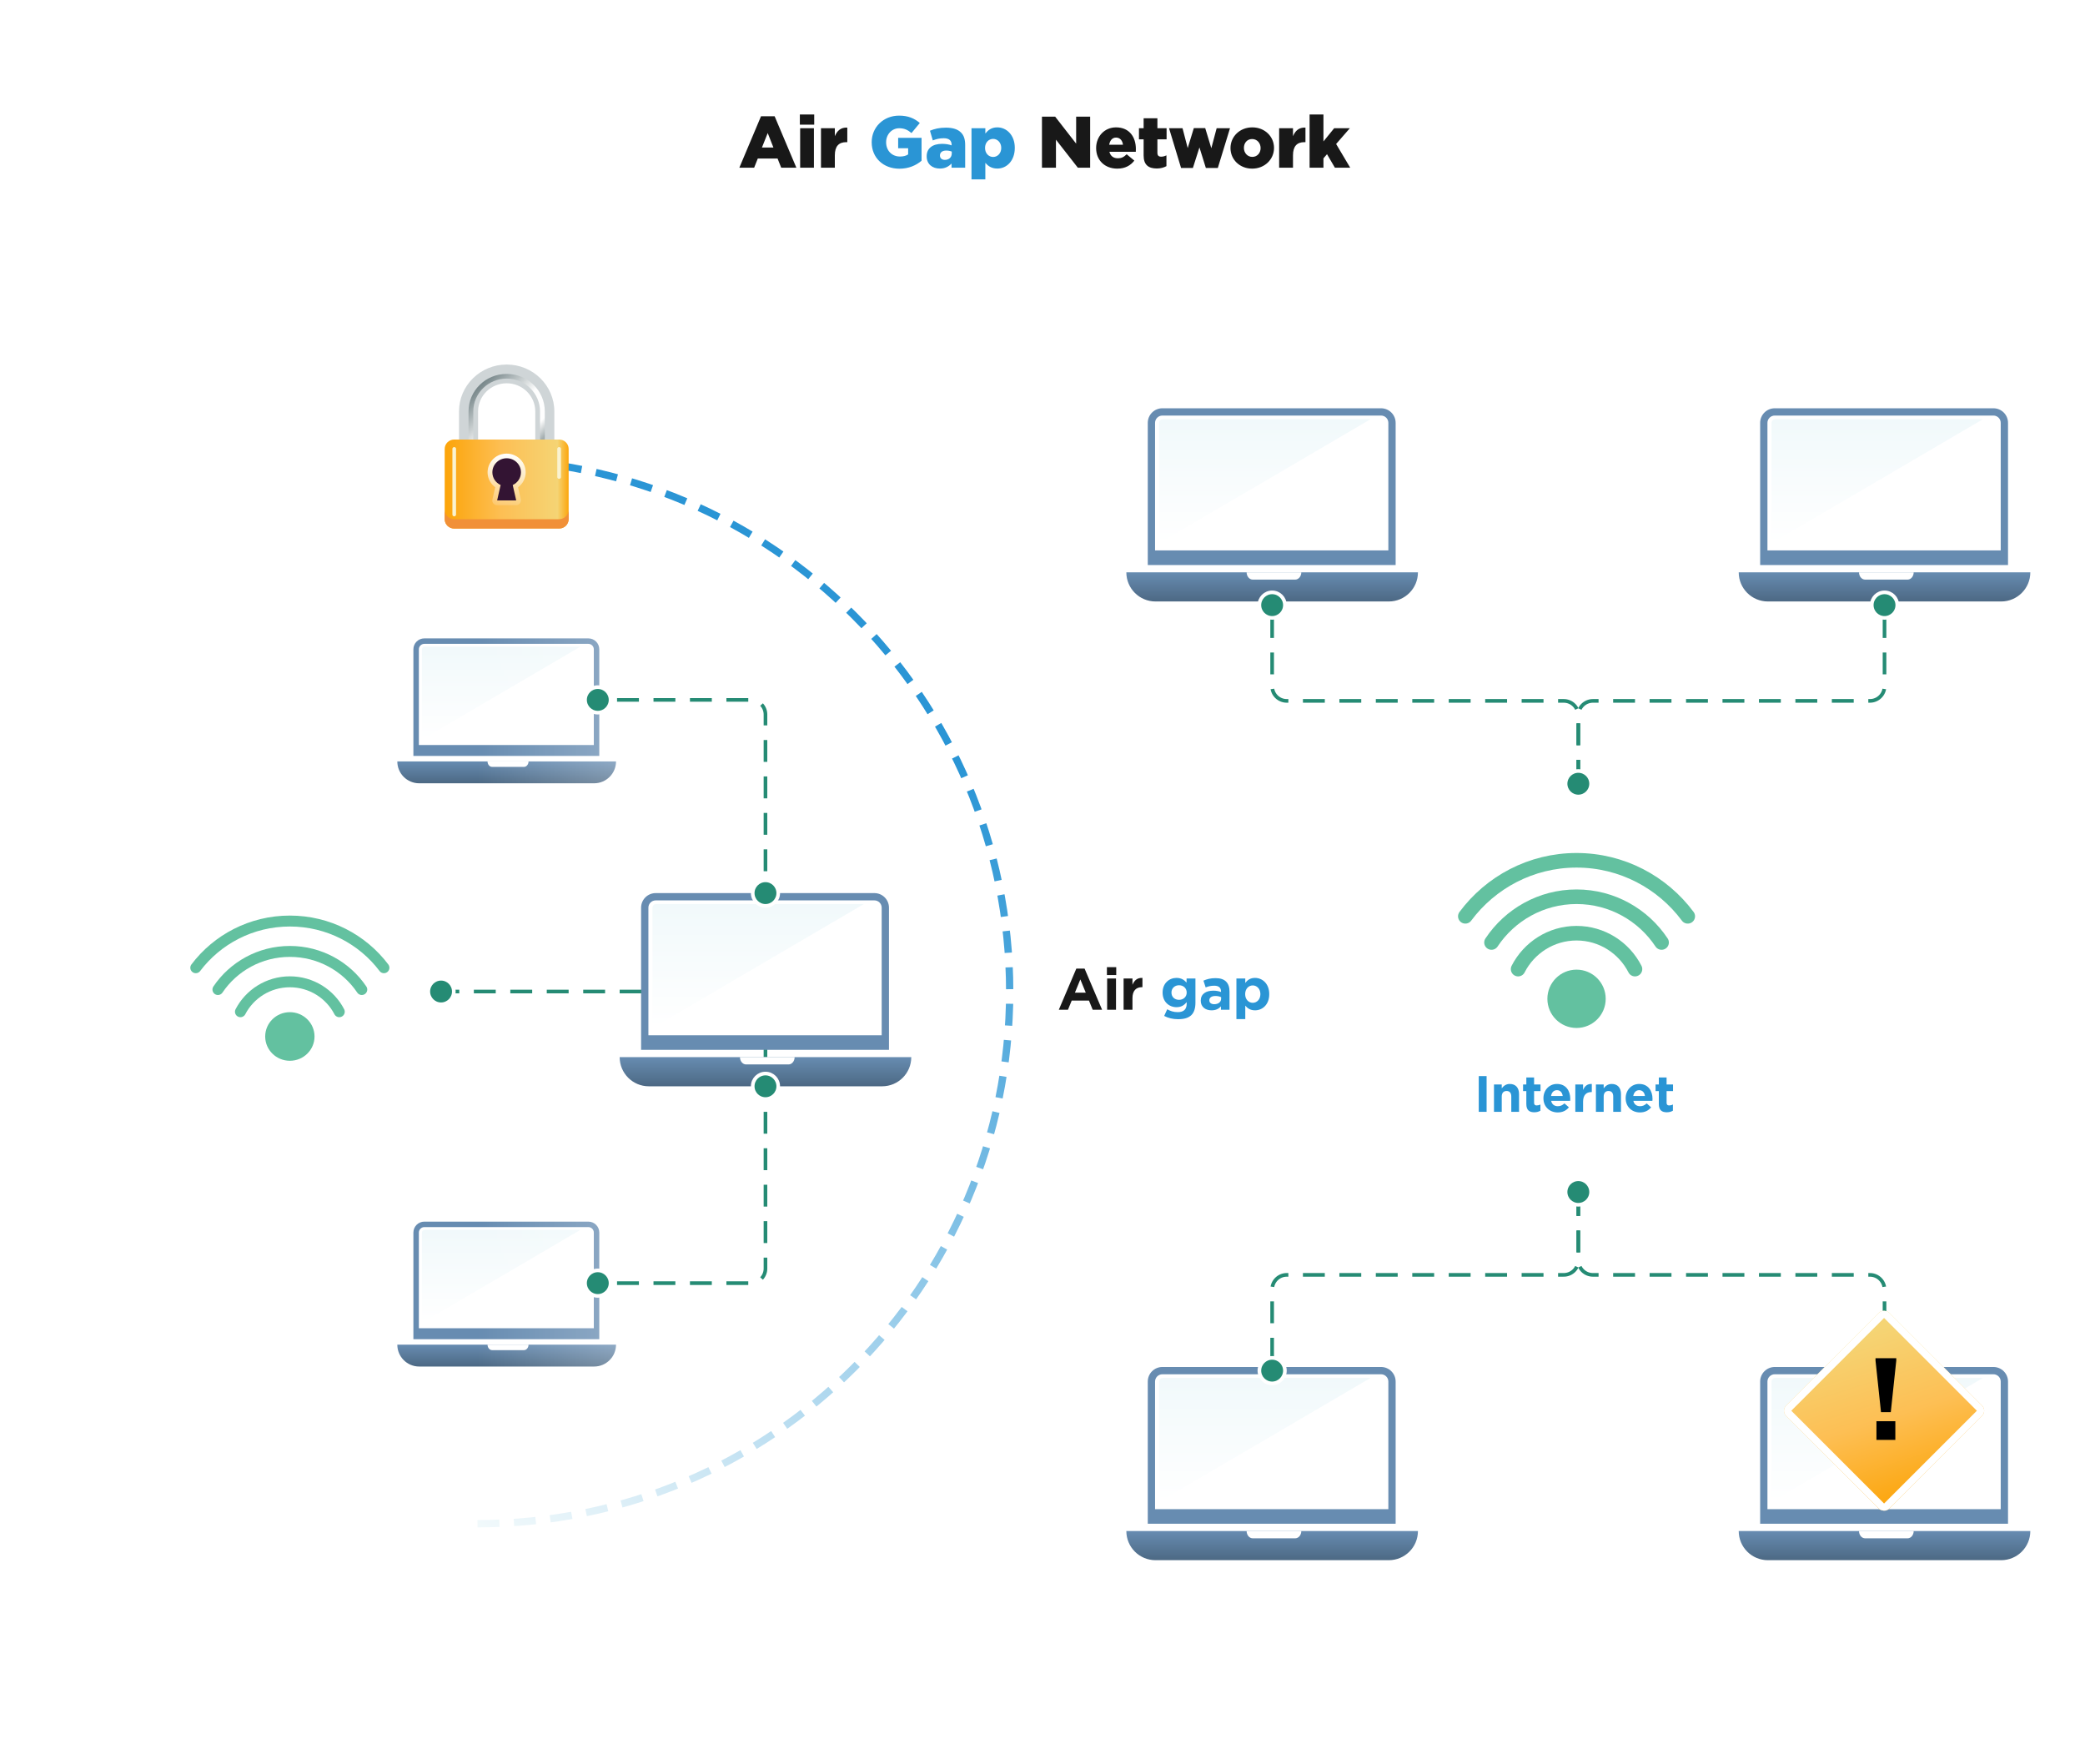 <svg width="572" height="484" viewBox="0 0 572 484" fill="none" xmlns="http://www.w3.org/2000/svg">
<g filter="url(#filter0_d_480_2993)">
<circle cx="80" cy="271" r="41" fill="white"/>
</g>
<g filter="url(#filter1_d_480_2993)">
<circle cx="433" cy="271" r="56" fill="white"/>
</g>
<g clip-path="url(#clip0_480_2993)">
<path d="M432.51 282C436.928 282 440.51 278.418 440.51 274C440.51 269.582 436.928 266 432.51 266C428.091 266 424.51 269.582 424.51 274C424.51 278.418 428.091 282 432.51 282Z" fill="#63C1A0"/>
<path d="M463.02 251.37C456.09 242.05 444.99 236 432.51 236C420.03 236 408.93 242.05 402 251.37" stroke="#63C1A0" stroke-width="4" stroke-miterlimit="10" stroke-linecap="round"/>
<path d="M455.84 258.55C450.82 250.99 442.24 246 432.51 246C422.78 246 414.2 250.99 409.18 258.55" stroke="#63C1A0" stroke-width="4" stroke-miterlimit="10" stroke-linecap="round"/>
<path d="M448.54 265.85C445.56 260.01 439.5 256 432.51 256C425.52 256 419.46 260.02 416.48 265.85" stroke="#63C1A0" stroke-width="4" stroke-miterlimit="10" stroke-linecap="round"/>
</g>
<path d="M290.476 277L295.276 265.72H297.548L302.348 277H299.772L298.748 274.488H294.012L292.988 277H290.476ZM294.892 272.312H297.868L296.38 268.68L294.892 272.312ZM303.669 267.48V265.32H306.229V267.48H303.669ZM303.733 277V268.424H306.165V277H303.733ZM308.249 277V268.424H310.681V270.152C311.177 268.984 311.961 268.2 313.417 268.264V270.808H313.289C311.673 270.808 310.681 271.768 310.681 273.832V277H308.249Z" fill="#181818"/>
<path d="M323.173 279.592C321.765 279.592 320.469 279.272 319.381 278.696L320.213 276.872C321.109 277.368 321.957 277.656 323.109 277.656C324.773 277.656 325.557 276.856 325.557 275.32V274.904C324.837 275.784 324.053 276.296 322.757 276.296C320.757 276.296 318.949 274.856 318.949 272.296V272.264C318.949 269.704 320.789 268.264 322.757 268.264C324.085 268.264 324.869 268.824 325.525 269.544V268.424H327.957V275.064C327.957 276.584 327.589 277.72 326.869 278.44C326.053 279.256 324.837 279.592 323.173 279.592ZM323.461 274.28C324.661 274.28 325.557 273.464 325.557 272.296V272.264C325.557 271.096 324.661 270.28 323.461 270.28C322.277 270.28 321.381 271.096 321.381 272.264V272.296C321.381 273.496 322.261 274.28 323.461 274.28ZM332.362 277.16C330.746 277.16 329.418 276.248 329.418 274.536V274.504C329.418 272.648 330.842 271.768 332.874 271.768C333.754 271.768 334.346 271.912 334.97 272.12V271.976C334.97 270.952 334.346 270.408 333.13 270.408C332.186 270.408 331.546 270.568 330.762 270.872L330.154 269.016C331.098 268.616 332.026 268.328 333.482 268.328C334.826 268.328 335.754 268.664 336.378 269.288C337.018 269.928 337.306 270.872 337.306 272.024V277H334.954V276.072C334.362 276.728 333.562 277.16 332.362 277.16ZM333.098 275.48C334.25 275.48 335.002 274.872 335.002 273.976V273.544C334.57 273.352 334.042 273.224 333.45 273.224C332.41 273.224 331.77 273.64 331.77 274.408V274.44C331.77 275.096 332.314 275.48 333.098 275.48ZM339.199 279.56V268.424H341.631V269.656C342.223 268.84 343.023 268.264 344.303 268.264C346.303 268.264 348.207 269.832 348.207 272.696V272.728C348.207 275.592 346.335 277.16 344.303 277.16C343.007 277.16 342.207 276.568 341.631 275.88V279.56H339.199ZM343.679 275.096C344.815 275.096 345.775 274.168 345.775 272.728V272.696C345.775 271.272 344.815 270.328 343.679 270.328C342.543 270.328 341.599 271.272 341.599 272.696V272.728C341.599 274.152 342.543 275.096 343.679 275.096Z" fill="#2A95D5"/>
<path d="M405.68 305V295.2H407.836V305H405.68ZM409.861 305V297.496H411.989V298.56C412.479 297.93 413.123 297.356 414.187 297.356C415.811 297.356 416.735 298.406 416.735 300.142V305H414.607V300.814C414.607 299.806 414.145 299.288 413.319 299.288C412.493 299.288 411.989 299.806 411.989 300.814V305H409.861ZM420.918 305.126C419.63 305.126 418.734 304.608 418.734 302.872V299.316H417.838V297.496H418.734V295.578H420.862V297.496H422.626V299.316H420.862V302.522C420.862 303.012 421.086 303.25 421.548 303.25C421.926 303.25 422.276 303.166 422.598 302.984V304.692C422.15 304.958 421.632 305.126 420.918 305.126ZM427.345 305.168C425.091 305.168 423.425 303.586 423.425 301.29V301.262C423.425 299.12 424.951 297.356 427.135 297.356C429.641 297.356 430.789 299.302 430.789 301.43C430.789 301.598 430.775 301.78 430.761 301.99H425.539C425.749 302.956 426.421 303.46 427.373 303.46C428.087 303.46 428.591 303.236 429.193 302.69L430.411 303.768C429.697 304.65 428.703 305.168 427.345 305.168ZM425.511 300.66H428.717C428.591 299.708 428.031 299.064 427.135 299.064C426.239 299.064 425.679 299.694 425.511 300.66ZM432.175 305V297.496H434.303V299.008C434.737 297.986 435.423 297.3 436.697 297.356V299.582H436.585C435.171 299.582 434.303 300.422 434.303 302.228V305H432.175ZM437.827 305V297.496H439.955V298.56C440.445 297.93 441.089 297.356 442.153 297.356C443.777 297.356 444.701 298.406 444.701 300.142V305H442.573V300.814C442.573 299.806 442.111 299.288 441.285 299.288C440.459 299.288 439.955 299.806 439.955 300.814V305H437.827ZM449.905 305.168C447.651 305.168 445.985 303.586 445.985 301.29V301.262C445.985 299.12 447.511 297.356 449.695 297.356C452.201 297.356 453.349 299.302 453.349 301.43C453.349 301.598 453.335 301.78 453.321 301.99H448.099C448.309 302.956 448.981 303.46 449.933 303.46C450.647 303.46 451.151 303.236 451.753 302.69L452.971 303.768C452.257 304.65 451.263 305.168 449.905 305.168ZM448.071 300.66H451.277C451.151 299.708 450.591 299.064 449.695 299.064C448.799 299.064 448.239 299.694 448.071 300.66ZM457.269 305.126C455.981 305.126 455.085 304.608 455.085 302.872V299.316H454.189V297.496H455.085V295.578H457.213V297.496H458.977V299.316H457.213V302.522C457.213 303.012 457.437 303.25 457.899 303.25C458.277 303.25 458.627 303.166 458.949 302.984V304.692C458.501 304.958 457.983 305.126 457.269 305.126Z" fill="#2A95D5"/>
<g clip-path="url(#clip1_480_2993)">
<path d="M482.881 116C482.881 113.791 484.672 112 486.881 112H546.881C549.09 112 550.881 113.791 550.881 116V155H482.881V116Z" fill="#678CB1"/>
<path d="M484.881 116C484.881 114.895 485.776 114 486.881 114H546.881C547.985 114 548.881 114.895 548.881 116V151H484.881V116Z" fill="white"/>
<path d="M477 157H557V157C557 161.418 553.418 165 549 165H485C480.582 165 477 161.418 477 157V157Z" fill="url(#paint0_linear_480_2993)"/>
<path d="M510 157H525C525 158.1 524.25 159 523.333 159H511.667C510.75 159 510 158.1 510 157Z" fill="white"/>
<path d="M486 116C486 115.448 486.448 115 487 115H544L486 149V116Z" fill="url(#paint1_linear_480_2993)"/>
</g>
<g clip-path="url(#clip2_480_2993)">
<path d="M314.881 116C314.881 113.791 316.672 112 318.881 112H378.881C381.09 112 382.881 113.791 382.881 116V155H314.881V116Z" fill="#678CB1"/>
<path d="M316.881 116C316.881 114.895 317.776 114 318.881 114H378.881C379.985 114 380.881 114.895 380.881 116V151H316.881V116Z" fill="white"/>
<path d="M318 116C318 115.448 318.448 115 319 115H376L318 149V116Z" fill="url(#paint2_linear_480_2993)"/>
<path d="M309 157H389V157C389 161.418 385.418 165 381 165H317C312.582 165 309 161.418 309 157V157Z" fill="url(#paint3_linear_480_2993)"/>
<path d="M342 157H357C357 158.1 356.25 159 355.333 159H343.667C342.75 159 342 158.1 342 157Z" fill="white"/>
</g>
<g clip-path="url(#clip3_480_2993)">
<path d="M314.881 379C314.881 376.791 316.672 375 318.881 375H378.881C381.09 375 382.881 376.791 382.881 379V418H314.881V379Z" fill="#678CB1"/>
<path d="M316.881 379C316.881 377.895 317.776 377 318.881 377H378.881C379.985 377 380.881 377.895 380.881 379V414H316.881V379Z" fill="white"/>
<path d="M309 420H389V420C389 424.418 385.418 428 381 428H317C312.582 428 309 424.418 309 420V420Z" fill="url(#paint4_linear_480_2993)"/>
<path d="M342 420H357C357 421.1 356.25 422 355.333 422H343.667C342.75 422 342 421.1 342 420Z" fill="white"/>
<path d="M318 379C318 378.448 318.448 378 319 378H376L318 412V379Z" fill="url(#paint5_linear_480_2993)"/>
</g>
<path d="M517 169V188.271C517 190.48 515.209 192.271 513 192.271H437C434.791 192.271 433 194.061 433 196.271V212" stroke="#258B74" stroke-dasharray="6 4"/>
<path d="M517 373V353.729C517 351.52 515.209 349.729 513 349.729H437C434.791 349.729 433 347.939 433 345.729V330" stroke="#258B74" stroke-dasharray="6 4"/>
<path d="M349 169V188.271C349 190.48 350.791 192.271 353 192.271H429C431.209 192.271 433 194.061 433 196.271V212" stroke="#258B74" stroke-dasharray="6 4"/>
<path d="M349 373V353.729C349 351.52 350.791 349.729 353 349.729H429C431.209 349.729 433 347.939 433 345.729V330" stroke="#258B74" stroke-dasharray="6 4"/>
<circle cx="517" cy="166" r="3.5" fill="#258B74" stroke="white"/>
<circle cx="4" cy="4" r="3.5" transform="matrix(-1 0 0 1 353 162)" fill="#258B74" stroke="white"/>
<circle cx="4" cy="4" r="3.5" transform="matrix(-1 0 0 1 437 211)" fill="#258B74" stroke="white"/>
<circle cx="4" cy="4" r="3.5" transform="matrix(-1 0 0 1 437 323)" fill="#258B74" stroke="white"/>
<circle cx="349" cy="376" r="3.5" transform="rotate(180 349 376)" fill="#258B74" stroke="white"/>
<path d="M482.881 379C482.881 376.791 484.672 375 486.881 375H546.881C549.09 375 550.881 376.791 550.881 379V418H482.881V379Z" fill="#678CB1"/>
<path d="M484.881 379C484.881 377.895 485.776 377 486.881 377H546.881C547.985 377 548.881 377.895 548.881 379V414H484.881V379Z" fill="white"/>
<path d="M477 420H557V420C557 424.418 553.418 428 549 428H485C480.582 428 477 424.418 477 420V420Z" fill="url(#paint6_linear_480_2993)"/>
<path d="M510 420H525C525 421.1 524.25 422 523.333 422H511.667C510.75 422 510 421.1 510 420Z" fill="white"/>
<path d="M486 379C486 378.448 486.448 378 487 378H544L486 412V379Z" fill="url(#paint7_linear_480_2993)"/>
<g filter="url(#filter2_d_480_2993)">
<rect x="488.597" y="383" width="40" height="40" rx="2" transform="rotate(-45 488.597 383)" fill="url(#paint8_linear_480_2993)"/>
<rect x="490.011" y="383" width="38" height="38" rx="1" transform="rotate(-45 490.011 383)" stroke="white" stroke-width="2"/>
</g>
<path d="M516.033 387.384L514.529 373.24V372.6H520.225V373.24L518.721 387.384H516.033ZM514.785 395V389.88H519.969V395H514.785Z" fill="black"/>
<g clip-path="url(#clip4_480_2993)">
<path d="M79.52 290.999C83.257 290.999 86.287 288.015 86.287 284.333C86.287 280.651 83.257 277.666 79.52 277.666C75.783 277.666 72.753 280.651 72.753 284.333C72.753 288.015 75.783 290.999 79.52 290.999Z" fill="#63C1A0"/>
<path d="M105.328 265.474C99.466 257.708 90.077 252.666 79.52 252.666C68.963 252.666 59.574 257.708 53.712 265.474" stroke="#63C1A0" stroke-width="3" stroke-miterlimit="10" stroke-linecap="round"/>
<path d="M99.254 271.458C95.008 265.158 87.75 261 79.52 261C71.289 261 64.031 265.158 59.785 271.458" stroke="#63C1A0" stroke-width="3" stroke-miterlimit="10" stroke-linecap="round"/>
<path d="M93.079 277.542C90.558 272.676 85.432 269.334 79.52 269.334C73.607 269.334 68.481 272.684 65.96 277.542" stroke="#63C1A0" stroke-width="3" stroke-miterlimit="10" stroke-linecap="round"/>
</g>
<g clip-path="url(#clip5_480_2993)">
<path d="M113.41 178.125C113.41 176.468 114.753 175.125 116.41 175.125H161.41C163.067 175.125 164.41 176.468 164.41 178.125V207.375H113.41V178.125Z" fill="#678CB1"/>
<path d="M114.91 178.125C114.91 177.297 115.582 176.625 116.41 176.625H161.41C162.239 176.625 162.91 177.297 162.91 178.125V204.375H114.91V178.125Z" fill="white"/>
<path d="M109 208.875H169V208.875C169 212.189 166.314 214.875 163 214.875H115C111.686 214.875 109 212.189 109 208.875V208.875Z" fill="url(#paint9_linear_480_2993)"/>
<path d="M133.75 208.875H145C145 209.7 144.438 210.375 143.75 210.375H135C134.312 210.375 133.75 209.7 133.75 208.875Z" fill="white"/>
<path d="M115.75 178.125C115.75 177.711 116.086 177.375 116.5 177.375H159.25L115.75 202.875V178.125Z" fill="url(#paint10_linear_480_2993)"/>
</g>
<g clip-path="url(#clip6_480_2993)">
<path d="M113.41 338.125C113.41 336.468 114.753 335.125 116.41 335.125H161.41C163.067 335.125 164.41 336.468 164.41 338.125V367.375H113.41V338.125Z" fill="#678CB1"/>
<path d="M114.91 338.125C114.91 337.297 115.582 336.625 116.41 336.625H161.41C162.239 336.625 162.91 337.297 162.91 338.125V364.375H114.91V338.125Z" fill="white"/>
<path d="M109 368.875H169V368.875C169 372.189 166.314 374.875 163 374.875H115C111.686 374.875 109 372.189 109 368.875V368.875Z" fill="url(#paint11_linear_480_2993)"/>
<path d="M133.75 368.875H145C145 369.7 144.438 370.375 143.75 370.375H135C134.312 370.375 133.75 369.7 133.75 368.875Z" fill="white"/>
<path d="M115.75 338.125C115.75 337.711 116.086 337.375 116.5 337.375H159.25L115.75 362.875V338.125Z" fill="url(#paint12_linear_480_2993)"/>
</g>
<path d="M202.835 46L208.775 31.9H212.515L218.475 46H214.315L213.315 43.48H207.895L206.895 46H202.835ZM209.035 40.46H212.175L210.615 36.5L209.035 40.46ZM219.433 34.2V31.4H223.373V34.2H219.433ZM219.513 46V35.18H223.293V46H219.513ZM225.229 46V35.18H229.029V37.36C229.649 35.9 230.629 34.92 232.449 35V39H232.129C230.129 39 229.029 40.12 229.029 42.62V46H225.229ZM285.851 46V32H289.471L295.231 39.4V32H299.071V46H295.691L289.691 38.32V46H285.851ZM306.514 46.26C303.114 46.26 300.714 43.98 300.714 40.64V40.6C300.714 37.46 302.974 34.94 306.174 34.94C309.894 34.94 311.614 37.68 311.614 40.86C311.614 41.1 311.614 41.38 311.594 41.64H304.354C304.654 42.84 305.494 43.42 306.694 43.42C307.634 43.42 308.314 43.1 309.094 42.32L311.194 44.06C310.154 45.4 308.674 46.26 306.514 46.26ZM304.294 39.7H308.074C307.934 38.5 307.214 37.74 306.174 37.74C305.154 37.74 304.514 38.5 304.294 39.7ZM317.363 46.22C315.063 46.22 313.743 45.22 313.743 42.64V38.22H312.463V35.18H313.743V32.44H317.523V35.18H320.043V38.22H317.523V41.9C317.523 42.68 317.863 42.98 318.563 42.98C319.063 42.98 319.543 42.84 320.003 42.62V45.58C319.303 45.96 318.423 46.22 317.363 46.22ZM324.016 46.08L320.716 35.18H324.416L325.836 40.62L327.516 35.14H330.636L332.316 40.66L333.776 35.18H337.436L334.096 46.08H330.816L329.056 40.44L327.256 46.08H324.016ZM343.515 46.26C340.075 46.26 337.575 43.74 337.575 40.64V40.6C337.575 37.5 340.095 34.94 343.555 34.94C347.015 34.94 349.515 37.48 349.515 40.56V40.6C349.515 43.7 346.975 46.26 343.515 46.26ZM343.555 43.04C344.935 43.04 345.835 41.94 345.835 40.64V40.6C345.835 39.26 344.875 38.14 343.515 38.14C342.135 38.14 341.255 39.22 341.255 40.56V40.6C341.255 41.92 342.215 43.04 343.555 43.04ZM350.92 46V35.18H354.72V37.36C355.34 35.9 356.32 34.92 358.14 35V39H357.82C355.82 39 354.72 40.12 354.72 42.62V46H350.92ZM359.274 46V31.4H363.074V38.8L366.014 35.18H370.314L366.554 39.5L370.414 46H366.214L364.054 42.3L363.074 43.44V46H359.274Z" fill="#181818"/>
<path d="M246.74 46.28C242.36 46.28 239.14 43.3 239.14 39.04V39C239.14 34.92 242.34 31.72 246.66 31.72C249.14 31.72 250.84 32.46 252.34 33.74L250.06 36.5C249.04 35.64 248.1 35.18 246.68 35.18C244.68 35.18 243.1 36.86 243.1 39V39.04C243.1 41.32 244.68 42.94 246.9 42.94C247.86 42.94 248.58 42.74 249.14 42.36V40.66H246.4V37.82H252.82V44.1C251.32 45.36 249.32 46.28 246.74 46.28ZM257.846 46.24C255.786 46.24 254.226 45.04 254.226 42.9V42.86C254.226 40.6 255.926 39.46 258.466 39.46C259.486 39.46 260.446 39.64 261.066 39.88V39.7C261.066 38.56 260.366 37.92 258.906 37.92C257.766 37.92 256.886 38.14 255.906 38.52L255.126 35.86C256.346 35.36 257.646 35.02 259.506 35.02C261.446 35.02 262.766 35.48 263.626 36.34C264.446 37.14 264.786 38.26 264.786 39.78V46H261.046V44.86C260.266 45.68 259.286 46.24 257.846 46.24ZM259.206 43.86C260.326 43.86 261.106 43.18 261.106 42.08V41.58C260.706 41.42 260.166 41.3 259.606 41.3C258.486 41.3 257.866 41.82 257.866 42.64V42.68C257.866 43.42 258.426 43.86 259.206 43.86ZM266.519 49.2V35.18H270.319V36.62C271.059 35.72 271.979 34.94 273.599 34.94C276.159 34.94 278.399 37.08 278.399 40.54V40.58C278.399 44.1 276.179 46.24 273.619 46.24C271.979 46.24 271.039 45.5 270.319 44.68V49.2H266.519ZM272.459 43.06C273.659 43.06 274.679 42.06 274.679 40.6V40.56C274.679 39.12 273.659 38.1 272.459 38.1C271.219 38.1 270.239 39.12 270.239 40.56V40.6C270.239 42.04 271.219 43.06 272.459 43.06Z" fill="#2A95D5"/>
<path d="M135.01 417.946C213.79 415.821 277 351.292 277 272C277 192.708 213.79 128.179 135.01 126.054C132.802 125.994 131 127.791 131 130V414C131 416.209 132.802 418.006 135.01 417.946Z" fill="url(#paint13_linear_480_2993)"/>
<path d="M210 259V196C210 193.791 208.209 192 206 192H165" stroke="#258B74" stroke-dasharray="6 4"/>
<path d="M210 285V348C210 350.209 208.209 352 206 352H165" stroke="#258B74" stroke-dasharray="6 4"/>
<path d="M176 272H123" stroke="#258B74" stroke-dasharray="6 4"/>
<circle cx="164" cy="192" r="3.5" transform="rotate(180 164 192)" fill="#258B74" stroke="white"/>
<circle cx="121" cy="272" r="3.5" transform="rotate(180 121 272)" fill="#258B74" stroke="white"/>
<circle cx="4" cy="4" r="3.5" transform="matrix(-1 0 0 1 168 348)" fill="#258B74" stroke="white"/>
<path d="M131 418C211.634 418 277 352.634 277 272C277 191.366 211.634 126 131 126" stroke="url(#paint14_linear_480_2993)" stroke-width="2" stroke-dasharray="6 4"/>
<g clip-path="url(#clip7_480_2993)" filter="url(#filter3_d_480_2993)">
<path d="M139 138.429C131.794 138.429 125.923 132.656 125.923 125.571V108.857C125.923 101.773 131.794 96 139 96C146.205 96 152.077 101.773 152.077 108.857V125.571C152.077 132.656 146.205 138.429 139 138.429ZM139 101.143C134.671 101.143 131.154 104.601 131.154 108.857V125.571C131.154 129.827 134.671 133.286 139 133.286C143.328 133.286 146.846 129.827 146.846 125.571V108.857C146.846 104.601 143.328 101.143 139 101.143Z" fill="#CFD5D7"/>
<path d="M139 99.858C144.047 99.858 148.153 103.895 148.153 108.858V125.572C148.153 130.535 144.047 134.572 139 134.572C133.952 134.572 129.846 130.535 129.846 125.572V108.858C129.846 103.895 133.952 99.858 139 99.858ZM139 98.572C133.22 98.572 128.538 103.175 128.538 108.858V125.572C128.538 131.255 133.22 135.858 139 135.858C144.78 135.858 149.461 131.255 149.461 125.572V108.858C149.461 103.175 144.78 98.572 139 98.572Z" fill="url(#paint15_linear_480_2993)"/>
<path d="M153.385 116.572H124.615C123.171 116.572 122 117.724 122 119.144V138.429C122 139.85 123.171 141.001 124.615 141.001H153.385C154.829 141.001 156 139.85 156 138.429V119.144C156 117.724 154.829 116.572 153.385 116.572Z" fill="url(#paint16_linear_480_2993)"/>
<path d="M153.385 138.429H124.615C123.177 138.429 122 137.272 122 135.857V138.429C122 139.843 123.177 141 124.615 141H153.385C154.823 141 156 139.843 156 138.429V135.857C156 137.272 154.823 138.429 153.385 138.429Z" fill="#F19038"/>
<path d="M135.103 133.002L135.862 129.672C133.874 128.207 133.063 125.429 134.476 122.987C135.142 121.817 136.306 120.942 137.627 120.608C141.092 119.734 144.218 122.305 144.218 125.584C144.218 127.204 143.42 128.721 142.126 129.685L142.884 133.015C143.067 133.812 142.439 134.584 141.602 134.584H136.372C135.535 134.584 134.907 133.825 135.09 133.015L135.103 133.002Z" fill="url(#paint17_linear_480_2993)"/>
<path d="M142.923 125.572C142.923 123.438 141.171 121.715 139 121.715C136.829 121.715 135.077 123.438 135.077 125.572C135.077 127.115 136.006 128.439 137.339 129.056L136.385 133.286H141.616L140.661 129.056C141.995 128.439 142.923 127.115 142.923 125.572Z" fill="#331433"/>
<path d="M124.615 119.143V137.143" stroke="#FAF3D0" stroke-miterlimit="10" stroke-linecap="round"/>
<path d="M153.385 119.143V126.857" stroke="#FAF3D0" stroke-miterlimit="10" stroke-linecap="round"/>
</g>
<g clip-path="url(#clip8_480_2993)">
<path d="M175.881 249C175.881 246.791 177.672 245 179.881 245H239.881C242.09 245 243.881 246.791 243.881 249V288H175.881V249Z" fill="#678CB1"/>
<path d="M177.881 249C177.881 247.895 178.776 247 179.881 247H239.881C240.985 247 241.881 247.895 241.881 249V284H177.881V249Z" fill="white"/>
<path d="M170 290H250V290C250 294.418 246.418 298 242 298H178C173.582 298 170 294.418 170 290V290Z" fill="url(#paint18_linear_480_2993)"/>
<path d="M203 290H218C218 291.1 217.25 292 216.333 292H204.667C203.75 292 203 291.1 203 290Z" fill="white"/>
<path d="M179 249C179 248.448 179.448 248 180 248H237L179 282V249Z" fill="url(#paint19_linear_480_2993)"/>
</g>
<circle cx="210" cy="245" r="3.5" transform="rotate(180 210 245)" fill="#258B74" stroke="white"/>
<circle cx="210" cy="298" r="3.5" transform="rotate(180 210 298)" fill="#258B74" stroke="white"/>
<defs>
<filter id="filter0_d_480_2993" x="27" y="222" width="106" height="106" filterUnits="userSpaceOnUse" color-interpolation-filters="sRGB">
<feFlood flood-opacity="0" result="BackgroundImageFix"/>
<feColorMatrix in="SourceAlpha" type="matrix" values="0 0 0 0 0 0 0 0 0 0 0 0 0 0 0 0 0 0 127 0" result="hardAlpha"/>
<feOffset dy="4"/>
<feGaussianBlur stdDeviation="6"/>
<feColorMatrix type="matrix" values="0 0 0 0 0.094 0 0 0 0 0.094 0 0 0 0 0.094 0 0 0 0.08 0"/>
<feBlend mode="normal" in2="BackgroundImageFix" result="effect1_dropShadow_480_2993"/>
<feBlend mode="normal" in="SourceGraphic" in2="effect1_dropShadow_480_2993" result="shape"/>
</filter>
<filter id="filter1_d_480_2993" x="365" y="207" width="136" height="136" filterUnits="userSpaceOnUse" color-interpolation-filters="sRGB">
<feFlood flood-opacity="0" result="BackgroundImageFix"/>
<feColorMatrix in="SourceAlpha" type="matrix" values="0 0 0 0 0 0 0 0 0 0 0 0 0 0 0 0 0 0 127 0" result="hardAlpha"/>
<feOffset dy="4"/>
<feGaussianBlur stdDeviation="6"/>
<feColorMatrix type="matrix" values="0 0 0 0 0.094 0 0 0 0 0.094 0 0 0 0 0.094 0 0 0 0.08 0"/>
<feBlend mode="normal" in2="BackgroundImageFix" result="effect1_dropShadow_480_2993"/>
<feBlend mode="normal" in="SourceGraphic" in2="effect1_dropShadow_480_2993" result="shape"/>
</filter>
<filter id="filter2_d_480_2993" x="477.425" y="347.545" width="78.912" height="78.91" filterUnits="userSpaceOnUse" color-interpolation-filters="sRGB">
<feFlood flood-opacity="0" result="BackgroundImageFix"/>
<feColorMatrix in="SourceAlpha" type="matrix" values="0 0 0 0 0 0 0 0 0 0 0 0 0 0 0 0 0 0 127 0" result="hardAlpha"/>
<feOffset dy="4"/>
<feGaussianBlur stdDeviation="6"/>
<feColorMatrix type="matrix" values="0 0 0 0 0.094 0 0 0 0 0.094 0 0 0 0 0.094 0 0 0 0.08 0"/>
<feBlend mode="normal" in2="BackgroundImageFix" result="effect1_dropShadow_480_2993"/>
<feBlend mode="normal" in="SourceGraphic" in2="effect1_dropShadow_480_2993" result="shape"/>
</filter>
<filter id="filter3_d_480_2993" x="110" y="88" width="58" height="69" filterUnits="userSpaceOnUse" color-interpolation-filters="sRGB">
<feFlood flood-opacity="0" result="BackgroundImageFix"/>
<feColorMatrix in="SourceAlpha" type="matrix" values="0 0 0 0 0 0 0 0 0 0 0 0 0 0 0 0 0 0 127 0" result="hardAlpha"/>
<feOffset dy="4"/>
<feGaussianBlur stdDeviation="6"/>
<feColorMatrix type="matrix" values="0 0 0 0 0.094 0 0 0 0 0.094 0 0 0 0 0.094 0 0 0 0.08 0"/>
<feBlend mode="normal" in2="BackgroundImageFix" result="effect1_dropShadow_480_2993"/>
<feBlend mode="normal" in="SourceGraphic" in2="effect1_dropShadow_480_2993" result="shape"/>
</filter>
<linearGradient id="paint0_linear_480_2993" x1="516.526" y1="157" x2="516.526" y2="166" gradientUnits="userSpaceOnUse">
<stop stop-color="#678CB1"/>
<stop offset="1" stop-color="#49647E"/>
</linearGradient>
<linearGradient id="paint1_linear_480_2993" x1="515" y1="115" x2="515" y2="149" gradientUnits="userSpaceOnUse">
<stop stop-color="#F1F9FB"/>
<stop offset="1" stop-color="white"/>
</linearGradient>
<linearGradient id="paint2_linear_480_2993" x1="347" y1="115" x2="347" y2="149" gradientUnits="userSpaceOnUse">
<stop stop-color="#F1F9FB"/>
<stop offset="1" stop-color="white"/>
</linearGradient>
<linearGradient id="paint3_linear_480_2993" x1="348.526" y1="157" x2="348.526" y2="166" gradientUnits="userSpaceOnUse">
<stop stop-color="#678CB1"/>
<stop offset="1" stop-color="#49647E"/>
</linearGradient>
<linearGradient id="paint4_linear_480_2993" x1="348.526" y1="420" x2="348.526" y2="429" gradientUnits="userSpaceOnUse">
<stop stop-color="#678CB1"/>
<stop offset="1" stop-color="#49647E"/>
</linearGradient>
<linearGradient id="paint5_linear_480_2993" x1="347" y1="378" x2="347" y2="412" gradientUnits="userSpaceOnUse">
<stop stop-color="#F1F9FB"/>
<stop offset="1" stop-color="white"/>
</linearGradient>
<linearGradient id="paint6_linear_480_2993" x1="516.526" y1="420" x2="516.526" y2="429" gradientUnits="userSpaceOnUse">
<stop stop-color="#678CB1"/>
<stop offset="1" stop-color="#49647E"/>
</linearGradient>
<linearGradient id="paint7_linear_480_2993" x1="515" y1="378" x2="515" y2="412" gradientUnits="userSpaceOnUse">
<stop stop-color="#F1F9FB"/>
<stop offset="1" stop-color="white"/>
</linearGradient>
<linearGradient id="paint8_linear_480_2993" x1="528.396" y1="383.201" x2="503.911" y2="430.605" gradientUnits="userSpaceOnUse">
<stop offset="0.09" stop-color="#F5D474"/>
<stop offset="0.54" stop-color="#FDBF54"/>
<stop offset="1" stop-color="#FCA409"/>
</linearGradient>
<linearGradient id="paint9_linear_480_2993" x1="138.645" y1="208.875" x2="138.645" y2="215.625" gradientUnits="userSpaceOnUse">
<stop stop-color="#678CB1"/>
<stop offset="1" stop-color="#49647E"/>
</linearGradient>
<linearGradient id="paint10_linear_480_2993" x1="137.5" y1="177.375" x2="137.5" y2="202.875" gradientUnits="userSpaceOnUse">
<stop stop-color="#F1F9FB"/>
<stop offset="1" stop-color="white"/>
</linearGradient>
<linearGradient id="paint11_linear_480_2993" x1="138.645" y1="368.875" x2="138.645" y2="375.625" gradientUnits="userSpaceOnUse">
<stop stop-color="#678CB1"/>
<stop offset="1" stop-color="#49647E"/>
</linearGradient>
<linearGradient id="paint12_linear_480_2993" x1="137.5" y1="337.375" x2="137.5" y2="362.875" gradientUnits="userSpaceOnUse">
<stop stop-color="#F1F9FB"/>
<stop offset="1" stop-color="white"/>
</linearGradient>
<linearGradient id="paint13_linear_480_2993" x1="277" y1="272" x2="131" y2="272" gradientUnits="userSpaceOnUse">
<stop stop-color="white"/>
<stop offset="1" stop-color="white" stop-opacity="0"/>
</linearGradient>
<linearGradient id="paint14_linear_480_2993" x1="262.5" y1="209" x2="131" y2="418" gradientUnits="userSpaceOnUse">
<stop stop-color="#2A95D5"/>
<stop offset="1" stop-color="#F1F9FB"/>
</linearGradient>
<linearGradient id="paint15_linear_480_2993" x1="127.597" y1="106.004" x2="143.203" y2="121.877" gradientUnits="userSpaceOnUse">
<stop stop-color="#7A898C"/>
<stop offset="0.51" stop-color="#FEFEFE"/>
<stop offset="0.83" stop-color="#FEFEFE"/>
<stop offset="1" stop-color="#A3ADAF"/>
</linearGradient>
<linearGradient id="paint16_linear_480_2993" x1="122" y1="128.787" x2="156" y2="128.787" gradientUnits="userSpaceOnUse">
<stop stop-color="#FCA409"/>
<stop offset="0.46" stop-color="#FDBF54"/>
<stop offset="0.91" stop-color="#F5D474"/>
<stop offset="1" stop-color="#FCA60D"/>
</linearGradient>
<linearGradient id="paint17_linear_480_2993" x1="139" y1="120.505" x2="139" y2="134.314" gradientUnits="userSpaceOnUse">
<stop stop-color="white"/>
<stop offset="1" stop-color="white" stop-opacity="0.2"/>
</linearGradient>
<linearGradient id="paint18_linear_480_2993" x1="209.526" y1="290" x2="209.526" y2="299" gradientUnits="userSpaceOnUse">
<stop stop-color="#678CB1"/>
<stop offset="1" stop-color="#49647E"/>
</linearGradient>
<linearGradient id="paint19_linear_480_2993" x1="208" y1="248" x2="208" y2="282" gradientUnits="userSpaceOnUse">
<stop stop-color="#F1F9FB"/>
<stop offset="1" stop-color="white"/>
</linearGradient>
<clipPath id="clip0_480_2993">
<rect width="65.02" height="48" fill="white" transform="translate(400 234)"/>
</clipPath>
<clipPath id="clip1_480_2993">
<rect width="80" height="53" fill="white" transform="translate(477 112)"/>
</clipPath>
<clipPath id="clip2_480_2993">
<rect width="80" height="53" fill="white" transform="translate(309 112)"/>
</clipPath>
<clipPath id="clip3_480_2993">
<rect width="80" height="53" fill="white" transform="translate(309 375)"/>
</clipPath>
<clipPath id="clip4_480_2993">
<rect width="55" height="42" fill="white" transform="translate(52.01 249)"/>
</clipPath>
<clipPath id="clip5_480_2993">
<rect width="60" height="39.75" fill="white" transform="translate(109 175.125)"/>
</clipPath>
<clipPath id="clip6_480_2993">
<rect width="60" height="39.75" fill="white" transform="translate(109 335.125)"/>
</clipPath>
<clipPath id="clip7_480_2993">
<rect width="34" height="45" fill="white" transform="translate(122 96)"/>
</clipPath>
<clipPath id="clip8_480_2993">
<rect width="80" height="53" fill="white" transform="translate(170 245)"/>
</clipPath>
</defs>
</svg>
